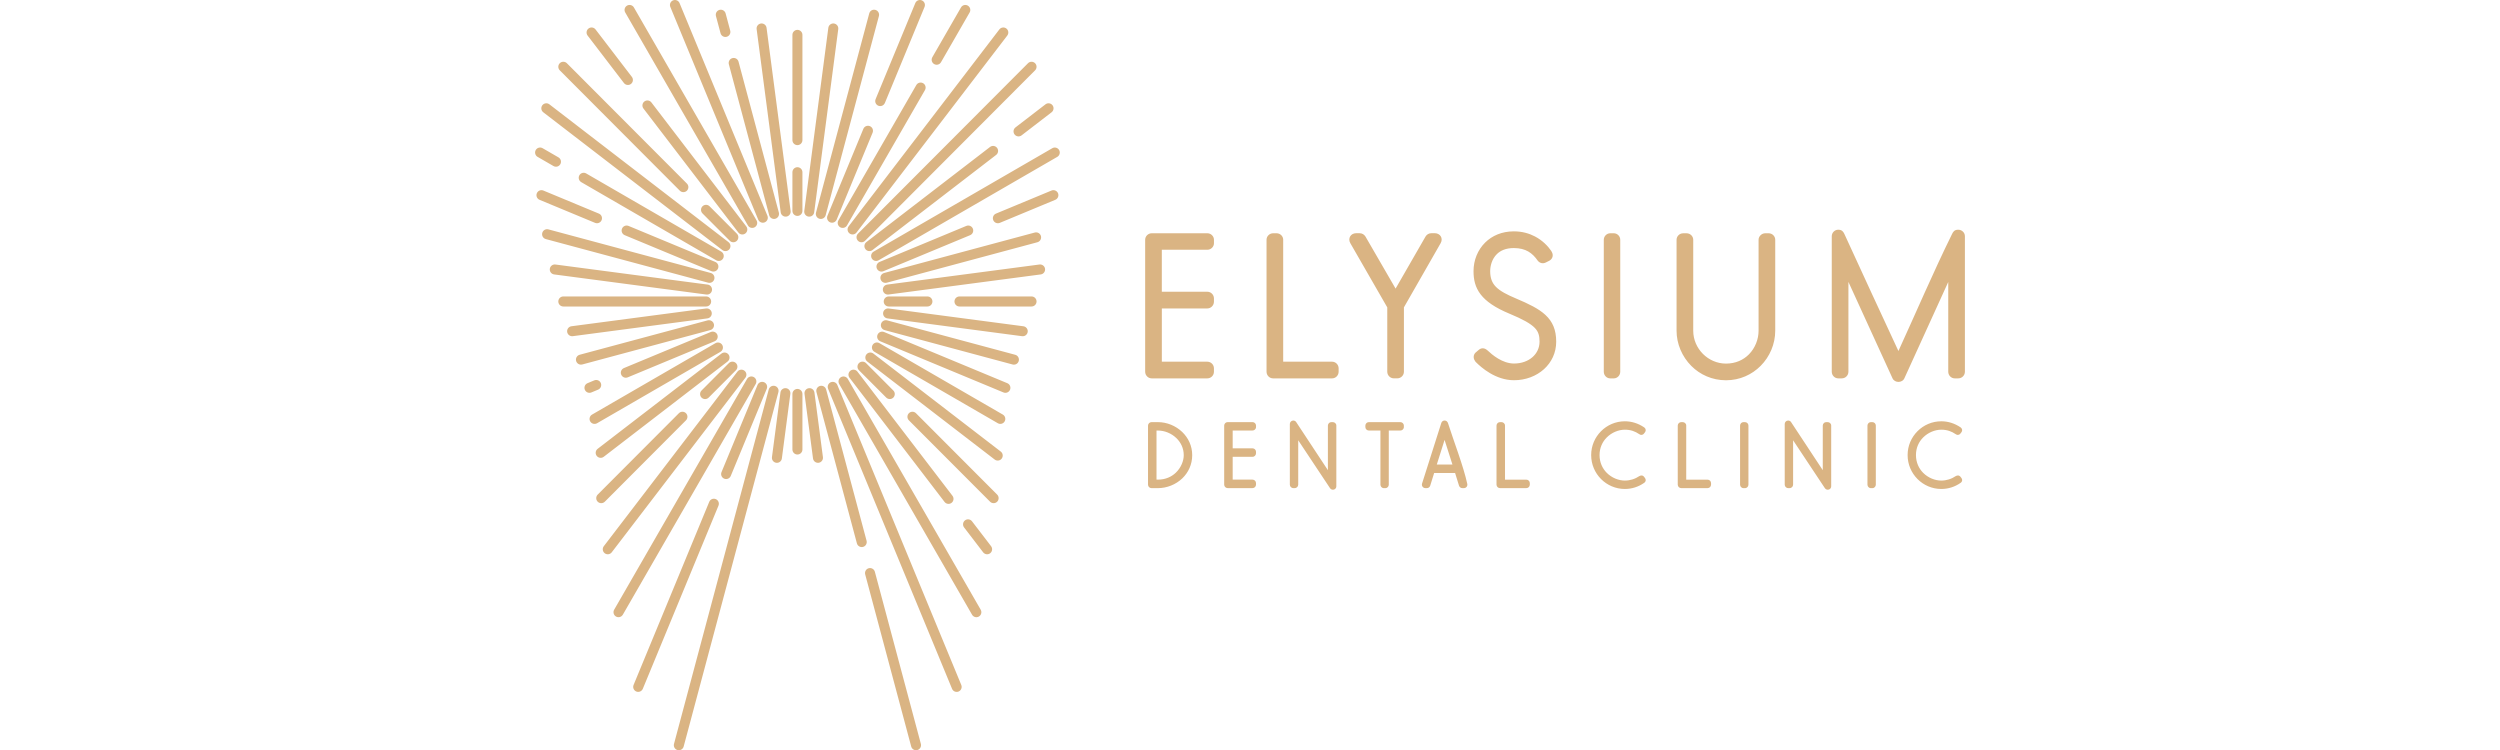 <?xml version="1.0" encoding="UTF-8"?>
<svg id="Vrstva_1" data-name="Vrstva 1" xmlns="http://www.w3.org/2000/svg" version="1.1" viewBox="0 0 1332.95 400">
  <defs>
    <style>
      .cls-1 {
        fill: #dab483;
        stroke-width: 0px;
      }
    </style>
  </defs>
  <path class="cls-1" d="M1046.56,123.45c.68.64,1.09,1.52,1.09,2.48v72.25c0,.98-.39,1.87-1.04,2.52-.65.65-1.54,1.04-2.52,1.04h-1.88c-.95,0-1.84-.41-2.47-1.09-.6-.64-.97-1.51-.97-2.47v-47.84l-23.36,51.29c-.26.66-.75,1.17-1.35,1.51-.55.32-1.2.49-1.85.49s-1.3-.17-1.85-.49c-.59-.35-1.08-.86-1.35-1.52l-23.47-51.32v47.87c0,.99-.39,1.88-1.04,2.53-.64.65-1.53,1.04-2.52,1.04h-1.88c-.95,0-1.84-.41-2.47-1.09-.6-.64-.97-1.51-.97-2.47v-72.25c0-.94.4-1.8,1.02-2.43.62-.62,1.49-1.02,2.42-1.02,2.16,0,2.77,1.23,3.32,2.34,9.46,20.82,19.19,41.57,28.78,62.33,9.41-20.54,18.63-42.15,28.57-62.32.55-1.12,1.16-2.35,3.32-2.35.97,0,1.83.38,2.46.97M938.75,125.37c.65-.61,1.55-1,2.45-1h1.77c.96,0,1.83.38,2.46.97.67.64,1.09,1.52,1.09,2.48v48.5c0,7.11-2.91,13.85-7.77,18.74-4.66,4.69-11.1,7.69-18.48,7.69s-13.88-3.01-18.49-7.64c-4.96-4.98-7.87-11.82-7.87-18.78v-48.5c0-.96.42-1.84,1.09-2.48.64-.6,1.5-.97,2.47-.97h1.77c.97,0,1.83.38,2.46.97.68.64,1.1,1.53,1.1,2.48v48.5c0,4.78,1.99,9.16,5.16,12.35,3.18,3.19,7.55,5.18,12.31,5.18,5.16,0,9.28-1.96,12.2-4.9,3.36-3.39,5.17-8.09,5.17-12.62v-48.5c0-.96.44-1.83,1.1-2.45ZM856.14,125.39c.62-.62,1.49-1.02,2.42-1.02h1.88c.93,0,1.8.4,2.42,1.02.62.63,1.02,1.49,1.02,2.43v70.36c0,.97-.38,1.83-.97,2.47-.64.68-1.52,1.1-2.48,1.1h-1.88c-.95,0-1.84-.41-2.47-1.09-.6-.64-.97-1.51-.97-2.47v-70.36c0-.94.4-1.8,1.02-2.43ZM826.1,139l-1.89.95c-.81.4-1.59.48-2.3.33-.82-.18-1.51-.65-1.99-1.25l-.08-.11c-1.36-1.96-2.95-3.64-4.97-4.81-2.01-1.16-4.52-1.85-7.74-1.85-4.22,0-7.11,1.33-9.02,3.21-2.7,2.64-3.58,6.42-3.58,9.1,0,3.75,1.04,6.36,3.15,8.46,2.27,2.26,5.81,4.08,10.59,6.1,6.87,2.91,12.12,5.43,15.73,8.8,3.8,3.54,5.73,7.88,5.73,14.26,0,5.93-2.5,11.01-6.51,14.64-4.11,3.72-9.79,5.9-15.98,5.9-4.9,0-9.27-1.69-12.79-3.76-3.46-2.03-6.07-4.42-7.51-5.86-.14-.14-.27-.3-.41-.48-.46-.63-.75-1.38-.79-2.13-.04-.88.24-1.74.92-2.43.11-.11.23-.22.36-.31l1.36-1.16c.76-.65,1.53-.97,2.48-.87.8.08,1.56.47,2.41,1.24l.03.03c1.05,1,2.99,2.73,5.48,4.21,2.41,1.43,5.35,2.62,8.46,2.62,3.97,0,7.4-1.27,9.83-3.39,2.36-2.06,3.78-4.96,3.78-8.25,0-2.99-.49-5.23-2.5-7.32-2.24-2.32-6.32-4.61-13.44-7.57-7.84-3.24-12.61-6.62-15.45-10.31-2.95-3.83-3.81-7.9-3.81-12.42,0-5.79,2.21-11.3,6.22-15.26,3.69-3.64,8.89-5.95,15.27-5.95,4.42,0,8.16,1.09,11.23,2.7,4.05,2.12,6.95,5.14,8.72,7.74.13.19.2.42.32.61.43.77.57,1.62.37,2.46-.21.85-.75,1.6-1.69,2.13ZM748.54,163.91v34.26c0,.98-.39,1.87-1.04,2.52-.65.65-1.54,1.04-2.52,1.04h-1.77c-.98,0-1.87-.39-2.51-1.04-.65-.65-1.04-1.54-1.04-2.53v-34.27l-19.68-34.2c-.4-.69-.56-1.35-.56-1.97,0-.65.18-1.23.49-1.73.31-.49.72-.88,1.2-1.15.56-.31,1.2-.49,1.85-.49h1.99c.64,0,1.24.17,1.77.47.53.31.98.75,1.31,1.29l16.07,27.77,15.97-27.77c.32-.54.77-.98,1.3-1.29.53-.31,1.13-.47,1.77-.47h1.99c.65,0,1.29.17,1.84.49.49.27.9.66,1.21,1.15.31.5.49,1.08.49,1.73,0,.61-.17,1.28-.56,1.96l-19.58,34.22ZM684.17,127.82v65.02h26c.99,0,1.88.39,2.52,1.04.64.64,1.04,1.54,1.04,2.53v1.77c0,.99-.39,1.88-1.04,2.53-.64.65-1.53,1.04-2.52,1.04h-31.33c-.98,0-1.87-.39-2.51-1.04-.65-.65-1.04-1.54-1.04-2.53v-70.36c0-.96.41-1.84,1.09-2.48.64-.6,1.5-.97,2.47-.97h1.77c.97,0,1.83.38,2.46.97.68.64,1.1,1.53,1.1,2.48ZM1043.96,253.51c.51.02.96.23,1.33.71l.52.67c.27.38.43.8.36,1.3-.06.46-.32.9-.85,1.29h-.02c-1.48,1.04-3.13,1.86-4.89,2.41-1.69.53-3.48.82-5.33.82-4.96,0-9.45-2.02-12.71-5.3-3.25-3.27-5.27-7.78-5.27-12.77s2.02-9.47,5.27-12.73c3.25-3.27,7.75-5.29,12.7-5.29,1.84,0,3.61.29,5.28.81,1.76.55,3.4,1.36,4.88,2.36l.22.15c.45.36.65.77.7,1.18.08.57-.15,1.06-.35,1.33-.05.08-.56.73-.58.74-.37.46-.8.65-1.22.68-.56.05-1.03-.21-1.26-.38-1.08-.74-2.22-1.34-3.48-1.75-1.25-.41-2.63-.64-4.2-.64-3.35,0-7,1.47-9.67,4.14-2.29,2.29-3.84,5.48-3.84,9.4s1.55,7.15,3.82,9.44c2.68,2.7,6.36,4.15,9.68,4.15,1.43,0,2.78-.24,4-.61,1.42-.44,2.67-1.07,3.63-1.73l.09-.05c.38-.21.77-.34,1.18-.33ZM996.21,225.61c.33-.33.78-.54,1.28-.54h.84c.49,0,.95.21,1.28.54.33.33.54.79.54,1.28v31.51c0,.5-.2.95-.51,1.29-.33.36-.8.58-1.3.58h-.84c-.5,0-.97-.22-1.3-.58-.31-.34-.51-.79-.51-1.29v-31.51c0-.49.21-.95.54-1.28ZM972.41,225.58c.33-.31.78-.51,1.29-.51h.79c.5,0,.95.2,1.29.51.36.33.58.8.58,1.31v32.39c0,.35-.09.69-.28.99-.17.27-.43.5-.75.66l-.06.03c-.4.17-.83.19-1.22.09-.41-.11-.78-.36-1.03-.73l-16.97-25.57v23.63c0,.5-.2.96-.51,1.29-.34.36-.81.58-1.31.58h-.84c-.5,0-.97-.22-1.3-.58-.31-.33-.51-.78-.51-1.29v-32.34c0-.5.21-.95.54-1.28.33-.33.78-.54,1.28-.54.28,0,.56.06.82.18.26.12.5.31.68.55l16.97,25.74v-23.8c0-.5.22-.97.58-1.31ZM928.29,225.61c.33-.33.78-.54,1.28-.54h.84c.49,0,.95.21,1.28.54.33.33.54.79.54,1.28v31.51c0,.5-.2.95-.51,1.29-.33.36-.8.58-1.3.58h-.84c-.5,0-.97-.22-1.3-.58-.31-.34-.51-.79-.51-1.29v-31.51c0-.49.21-.95.54-1.28ZM899.06,226.89v28.85h11.37c.51,0,.98.21,1.32.54.34.34.55.81.55,1.32v.79c0,.52-.21.98-.54,1.32-.34.34-.81.55-1.32.55h-14.03c-.52,0-.98-.21-1.32-.54-.34-.34-.55-.81-.55-1.32v-31.51c0-.5.22-.97.58-1.31.33-.31.78-.51,1.29-.51h.79c.5,0,.95.2,1.29.51.36.33.58.8.58,1.31ZM875.25,253.51c.51.02.96.23,1.32.71l.52.67c.27.38.43.8.36,1.3-.06.46-.32.9-.85,1.29h-.02c-1.48,1.04-3.13,1.86-4.89,2.41-1.69.53-3.48.82-5.34.82-4.96,0-9.45-2.02-12.71-5.3-3.25-3.27-5.26-7.78-5.26-12.77s2.02-9.47,5.27-12.73c3.25-3.27,7.75-5.29,12.7-5.29,1.84,0,3.61.29,5.28.81,1.76.55,3.4,1.36,4.89,2.36l.22.15c.45.36.65.77.7,1.18.08.57-.16,1.06-.35,1.33-.05.08-.56.73-.58.74-.37.46-.8.65-1.22.68-.56.05-1.03-.21-1.26-.38-1.09-.74-2.23-1.34-3.48-1.75-1.25-.41-2.63-.64-4.2-.64-3.35,0-7,1.47-9.66,4.14-2.29,2.29-3.84,5.48-3.84,9.4s1.55,7.15,3.82,9.44c2.68,2.7,6.36,4.15,9.68,4.15,1.43,0,2.78-.24,4-.61,1.43-.44,2.67-1.07,3.63-1.73l.09-.05c.38-.21.77-.34,1.18-.33ZM802.44,226.89v28.85h11.37c.51,0,.98.21,1.31.54.34.34.55.81.55,1.32v.79c0,.52-.21.98-.54,1.32-.34.34-.81.55-1.32.55h-14.03c-.52,0-.98-.21-1.32-.54-.34-.34-.55-.81-.55-1.32v-31.51c0-.5.22-.97.58-1.31.33-.31.78-.51,1.29-.51h.79c.5,0,.95.2,1.29.51.36.33.58.8.58,1.31ZM766.07,247.69h8.34l-4.19-13.14-4.15,13.14ZM771.35,224.6c.33.25.57.6.69,1,2.98,9.37,8.36,23.33,10.28,32.39.03.15.05.3.05.42,0,.4-.12.79-.35,1.11-.25.35-.62.61-1.1.7-.12.02-.26.04-.39.04h-.89c-.39,0-.77-.15-1.08-.39-.28-.23-.51-.55-.63-.89l-2.1-6.77h-11.18l-2.1,6.77c-.12.35-.35.66-.63.89-.3.24-.68.39-1.08.39h-.89c-.17,0-.34-.03-.51-.08-.38-.11-.72-.35-.95-.66-.24-.32-.38-.71-.38-1.12,0-.17.02-.34.08-.52l10.26-32.29c.11-.4.34-.74.64-.98.31-.25.71-.4,1.12-.4s.83.14,1.14.37ZM728.55,225.58c.33-.31.78-.51,1.28-.51h16.81c.5,0,.96.2,1.29.51.36.34.58.81.58,1.31v.84c0,.5-.22.97-.58,1.31-.33.31-.78.51-1.29.51h-6.17v28.85c0,.5-.2.95-.51,1.29-.33.36-.8.58-1.3.58h-.84c-.5,0-.97-.22-1.3-.58-.31-.34-.51-.79-.51-1.29v-28.85h-6.17c-.5,0-.96-.2-1.28-.51-.36-.34-.58-.81-.58-1.31v-.84c0-.5.22-.97.58-1.31ZM708.57,225.58c.33-.31.78-.51,1.28-.51h.79c.5,0,.95.2,1.29.51.36.33.58.8.58,1.31v32.39c0,.35-.09.69-.28.99-.17.27-.43.5-.75.66l-.06.03c-.4.17-.83.19-1.22.09-.41-.11-.78-.36-1.03-.73l-16.98-25.57v23.63c0,.5-.2.96-.51,1.29-.34.36-.81.58-1.31.58h-.84c-.5,0-.97-.22-1.3-.58-.31-.33-.51-.78-.51-1.29v-32.34c0-.5.21-.95.54-1.28.33-.33.78-.54,1.28-.54.27,0,.56.06.82.18.26.12.5.31.68.55l16.97,25.74v-23.8c0-.5.22-.97.58-1.31ZM667.82,229.55h-10.58v9.49h10.58c.51,0,.98.21,1.31.54.34.34.55.81.55,1.32v.8c0,.49-.21.97-.55,1.31-.34.33-.79.55-1.31.55h-10.58v12.17h10.58c.51,0,.98.21,1.31.54.34.34.55.81.55,1.32v.79c0,.52-.21.98-.54,1.32-.34.34-.81.55-1.32.55h-13.24c-.52,0-.98-.21-1.32-.54-.34-.34-.55-.81-.55-1.32v-31.51c0-.5.22-.97.58-1.31.33-.31.78-.51,1.29-.51h13.24c.5,0,.96.2,1.29.51.36.34.58.81.58,1.31v.84c0,.5-.22.97-.58,1.31-.33.31-.78.51-1.29.51ZM617.35,229.55h-.72v26.18h.72c4.08,0,7.26-1.51,9.53-3.66,2.84-2.69,4.27-6.38,4.27-9.38,0-3.7-1.58-6.86-3.98-9.15-2.63-2.52-6.24-3.99-9.83-3.99ZM612.69,225.58c.33-.31.78-.51,1.28-.51h3.37c4.85,0,9.55,1.95,12.98,5.24,3.24,3.11,5.34,7.4,5.34,12.38s-2.09,9.3-5.29,12.37c-3.45,3.3-8.2,5.21-13.03,5.21h-3.37c-.52,0-.98-.21-1.32-.54-.34-.34-.55-.81-.55-1.32v-31.51c0-.5.22-.97.58-1.31ZM416.11,209.28c.19-1.46,1.53-2.49,2.99-2.3,1.46.19,2.49,1.53,2.3,2.99l-4.53,34.48c-.19,1.46-1.53,2.49-2.98,2.3-1.46-.19-2.49-1.53-2.3-2.99l4.53-34.48ZM471.64,175.99c-1.42-.38-2.27-1.85-1.89-3.28.38-1.43,1.84-2.27,3.27-1.89l68.27,18.34c1.42.38,2.27,1.85,1.89,3.28-.38,1.43-1.84,2.28-3.27,1.9l-68.27-18.34ZM291.01,127.47c-1.42-.38-2.27-1.85-1.89-3.28.38-1.43,1.84-2.28,3.27-1.89l86.57,23.25c1.42.38,2.27,1.85,1.89,3.28-.38,1.43-1.84,2.27-3.27,1.89l-86.57-23.25ZM440.23,114.75c-.38,1.43-1.84,2.28-3.27,1.9-1.42-.38-2.27-1.85-1.89-3.28l28.39-106.21c.38-1.43,1.84-2.28,3.27-1.89,1.42.38,2.27,1.85,1.89,3.28l-28.39,106.2ZM364.52,398.01c-.38,1.43-1.84,2.28-3.27,1.9-1.42-.38-2.27-1.85-1.89-3.28l50.51-188.96c.38-1.43,1.84-2.28,3.27-1.9,1.42.38,2.27,1.85,1.89,3.28l-50.51,188.96ZM447.43,204.72c-.73-1.28-.29-2.91.98-3.64,1.27-.73,2.9-.29,3.63.98l70.85,123.03c.73,1.28.29,2.91-.98,3.64-1.27.73-2.9.29-3.63-.98l-70.85-123.02ZM333.36,6.65c-.74-1.28-.31-2.91.97-3.65,1.27-.74,2.91-.3,3.65.97l65.39,113.54c.74,1.28.3,2.91-.97,3.65-1.27.74-2.91.3-3.64-.97L333.36,6.65ZM468.45,138.78c-1.27.73-2.9.29-3.63-.98-.73-1.28-.29-2.91.98-3.64l95.27-55.14c1.27-.73,2.9-.29,3.63.98.73,1.28.29,2.91-.98,3.64l-95.27,55.14ZM318.32,225.67c-1.27.73-2.9.29-3.63-.98-.73-1.28-.29-2.91.98-3.64l65.8-38.08c1.27-.73,2.9-.29,3.63.98.73,1.28.29,2.91-.98,3.64l-65.8,38.08ZM462.42,192.76c-1.17-.9-1.39-2.57-.5-3.75.89-1.17,2.57-1.4,3.74-.5l67.93,52.26c1.17.9,1.39,2.57.5,3.75-.89,1.17-2.57,1.4-3.74.5l-67.93-52.26ZM289.67,59.87c-1.17-.9-1.4-2.57-.5-3.75.89-1.17,2.57-1.4,3.74-.5l95.51,73.47c1.17.9,1.39,2.57.5,3.75-.89,1.17-2.57,1.4-3.74.5l-95.51-73.47ZM456.69,123.96c-.89,1.17-2.57,1.4-3.74.5-1.17-.9-1.39-2.57-.5-3.75l80.38-105.01c.89-1.17,2.57-1.4,3.74-.5,1.17.9,1.39,2.58.5,3.75l-80.38,105.01ZM326.17,294.48c-.89,1.17-2.57,1.4-3.74.5-1.17-.9-1.4-2.57-.5-3.75l71.25-93.08c.89-1.17,2.57-1.4,3.74-.5,1.17.9,1.39,2.57.5,3.75l-71.25,93.08ZM428.95,209.97c-.19-1.46.84-2.8,2.3-2.99,1.46-.19,2.8.84,2.99,2.3l4.53,34.47c.19,1.46-.84,2.8-2.3,2.99-1.46.19-2.8-.84-2.99-2.3l-4.53-34.47ZM403.42,15.52c-.19-1.46.84-2.8,2.3-2.99,1.46-.19,2.8.84,2.99,2.3l12.83,97.67c.19,1.46-.84,2.8-2.3,2.99-1.46.19-2.8-.84-2.99-2.3l-12.83-97.67ZM473.72,157.03c-1.46.19-2.8-.84-2.99-2.3-.19-1.46.84-2.8,2.3-2.99l81.18-10.71c1.46-.19,2.8.84,2.99,2.3.19,1.46-.84,2.8-2.3,2.99l-81.18,10.71ZM305.39,179.24c-1.46.19-2.8-.84-2.99-2.3-.19-1.46.84-2.8,2.3-2.99l71.8-9.48c1.46-.19,2.8.84,2.99,2.3.19,1.46-.84,2.8-2.3,2.99l-71.8,9.48ZM466.23,187.58c-1.27-.73-1.71-2.36-.98-3.64.73-1.28,2.36-1.72,3.63-.98l65.8,38.08c1.27.73,1.71,2.37.98,3.64-.73,1.28-2.36,1.72-3.63.98l-65.8-38.08ZM309.89,97.1c-1.27-.73-1.71-2.37-.98-3.64.73-1.28,2.36-1.72,3.63-.98l72.02,41.68c.84.49,1.31,1.36,1.33,2.26v.13c-.01.43-.13.87-.36,1.27-.74,1.28-2.37,1.71-3.64.97l-72-41.68ZM286.63,83.64c-1.27-.74-1.71-2.38-.97-3.65.74-1.28,2.37-1.71,3.65-.97l8.46,4.89c1.27.74,1.71,2.38.97,3.65-.74,1.28-2.37,1.71-3.64.97l-8.46-4.89ZM501.71,33.19c-.74,1.28-2.37,1.71-3.64.97-1.27-.74-1.71-2.38-.97-3.65l15.28-26.54c.74-1.28,2.37-1.71,3.64-.97,1.27.74,1.71,2.38.97,3.65l-15.28,26.54ZM451.61,120.18c-.73,1.28-2.36,1.72-3.63.99-1.27-.73-1.71-2.37-.98-3.64l41.56-72.18c.74-1.28,2.37-1.71,3.64-.97,1.27.74,1.71,2.38.97,3.65l-41.56,72.15ZM332.07,327.74c-.73,1.28-2.36,1.72-3.63.98-1.27-.73-1.71-2.37-.98-3.64l70.85-123.03c.74-1.28,2.37-1.71,3.65-.97,1.27.74,1.71,2.38.97,3.65l-70.85,123.01ZM461.3,306.25c-.38-1.43.47-2.9,1.89-3.28,1.42-.38,2.89.47,3.27,1.89l24.53,91.77c.38,1.43-.47,2.89-1.89,3.28-1.42.38-2.89-.47-3.27-1.9l-24.53-91.76ZM435.32,209.05c-.38-1.43.47-2.89,1.89-3.28,1.42-.38,2.89.47,3.27,1.9l21.56,80.65c.38,1.43-.47,2.9-1.89,3.28-1.42.38-2.89-.47-3.27-1.89l-21.56-80.65ZM388.61,34.27c-.38-1.43.47-2.9,1.89-3.28,1.42-.38,2.89.47,3.27,1.89l21.51,80.49c.06.22.09.45.09.67v.07c-.02,1.17-.8,2.22-1.98,2.54-1.42.38-2.89-.47-3.27-1.9l-21.51-80.49ZM381.73,8.55c-.38-1.43.46-2.89,1.89-3.28,1.42-.38,2.89.47,3.27,1.9l2.45,9.17c.38,1.43-.46,2.9-1.89,3.28-1.42.38-2.89-.47-3.27-1.89l-2.45-9.17ZM472.77,150.73c-1.42.38-2.89-.47-3.27-1.9-.38-1.43.46-2.89,1.89-3.27l80.35-21.58c1.42-.38,2.89.47,3.27,1.9.38,1.43-.47,2.89-1.89,3.28l-80.35,21.58ZM310.44,194.33c-1.42.38-2.89-.47-3.27-1.9-.38-1.43.47-2.89,1.89-3.28l68.27-18.34c.22-.06.45-.09.67-.09h.07c1.16.02,2.22.8,2.54,1.99.38,1.43-.47,2.9-1.89,3.28l-68.27,18.34ZM514.02,281.2c-.89-1.17-.67-2.85.5-3.75,1.17-.9,2.84-.67,3.74.5l10.17,13.28c.89,1.17.67,2.85-.5,3.75-1.17.9-2.84.67-3.74-.5l-10.17-13.28ZM452.93,201.4c-.89-1.17-.67-2.85.5-3.75,1.17-.9,2.84-.67,3.74.5l50.68,66.21c.89,1.17.67,2.85-.5,3.75-1.17.9-2.84.67-3.74-.5l-50.68-66.21ZM343.07,57.86c-.89-1.17-.67-2.85.5-3.75,1.17-.9,2.84-.67,3.74.5l50.6,66.11c.89,1.17.67,2.85-.5,3.75-1.17.9-2.84.67-3.74-.5l-50.6-66.11ZM313.29,18.95c-.89-1.17-.67-2.85.5-3.75,1.17-.9,2.84-.67,3.74.5l19.38,25.31c.89,1.17.67,2.85-.5,3.75-1.17.9-2.84.67-3.74-.5l-19.38-25.31ZM544.68,72.18c-1.17.9-2.84.67-3.74-.5-.89-1.17-.67-2.85.5-3.75l16-12.31c1.17-.9,2.84-.67,3.74.5.89,1.17.67,2.85-.5,3.75l-16,12.31ZM465.17,133.34c-1.06.81-2.54.7-3.47-.2l-.27-.31c-.89-1.17-.67-2.85.5-3.75l65.95-50.73c1.17-.9,2.84-.67,3.74.5.89,1.17.67,2.85-.5,3.75l-65.95,50.73ZM321.89,243.56c-1.17.9-2.84.67-3.74-.5-.89-1.17-.67-2.85.5-3.75l66.04-50.8c1.17-.9,2.84-.67,3.74.5.89,1.17.67,2.85-.5,3.75l-66.04,50.8ZM441.65,14.83c.19-1.46,1.53-2.49,2.99-2.3,1.46.19,2.49,1.53,2.3,2.99l-12.83,97.67c-.19,1.46-1.53,2.49-2.99,2.3-1.46-.19-2.49-1.53-2.3-2.99l12.83-97.67ZM522.85,176.33l-49.69-6.56c-1.46-.19-2.49-1.53-2.3-2.99.19-1.46,1.53-2.49,2.99-2.3l71.8,9.48c1.46.19,2.49,1.53,2.3,2.99-.19,1.46-1.53,2.49-2.99,2.3l-22.11-2.92ZM295.45,146.32c-1.46-.19-2.49-1.53-2.3-2.99.19-1.46,1.53-2.49,2.99-2.3l81.18,10.71c1.32.17,2.29,1.29,2.32,2.59l-.02.41c-.19,1.46-1.53,2.49-2.99,2.3l-81.18-10.72ZM533.06,118.83c-1.36.56-2.92-.09-3.48-1.46-.56-1.36.09-2.92,1.45-3.48l29.61-12.3c1.36-.56,2.92.09,3.48,1.45.56,1.36-.09,2.93-1.45,3.49l-29.61,12.3ZM470.99,144.61c-1.36.56-2.92-.09-3.48-1.46-.56-1.36.09-2.92,1.45-3.48l46.27-19.22c1.36-.56,2.92.09,3.48,1.46.56,1.36-.09,2.92-1.45,3.48l-46.27,19.22ZM334.69,201.2c-1.36.56-2.92-.09-3.48-1.46-.56-1.36.09-2.92,1.45-3.49l46.33-19.24c1.36-.56,2.92.09,3.48,1.46.56,1.36-.09,2.92-1.45,3.49l-46.33,19.24ZM315.3,209.25c-1.36.56-2.92-.09-3.48-1.46s.09-2.92,1.45-3.49l3.6-1.5c1.36-.56,2.92.09,3.48,1.46.56,1.36-.09,2.93-1.45,3.49l-3.6,1.5ZM441.52,207.29c-.56-1.36.09-2.92,1.45-3.49,1.36-.56,2.92.09,3.48,1.46l66.09,159.96c.56,1.36-.09,2.92-1.45,3.49-1.36.56-2.92-.09-3.48-1.46l-66.09-159.96ZM357.4,3.69c-.56-1.36.09-2.93,1.45-3.49,1.36-.56,2.92.09,3.48,1.46l46.86,113.4c.56,1.36-.09,2.92-1.45,3.49-1.36.56-2.92-.09-3.48-1.46L357.4,3.69ZM471.78,54.91c-.56,1.36-2.12,2.02-3.48,1.46-1.36-.56-2.01-2.12-1.45-3.48L488.02,1.66c.56-1.36,2.12-2.02,3.48-1.46,1.36.56,2.01,2.12,1.45,3.49l-21.16,51.23ZM446.1,117.09c-.56,1.36-2.12,2.02-3.48,1.46-1.36-.56-2.01-2.12-1.45-3.49l19.15-46.35c.56-1.36,2.12-2.01,3.48-1.45,1.36.56,2.01,2.12,1.45,3.49l-19.15,46.35ZM389.62,253.77c-.56,1.36-2.12,2.01-3.48,1.45-1.36-.56-2.01-2.12-1.45-3.48l19.21-46.49c.56-1.36,2.12-2.02,3.48-1.46,1.36.56,2.01,2.12,1.45,3.49l-19.21,46.49ZM342.74,367.24c-.56,1.36-2.12,2.02-3.48,1.46s-2.01-2.12-1.45-3.49l40.34-97.64c.56-1.36,2.12-2.02,3.48-1.46,1.36.56,2.01,2.12,1.45,3.49l-40.34,97.64ZM469.33,181.96c-1.36-.56-2.01-2.12-1.45-3.48.56-1.36,2.12-2.02,3.48-1.46l65.72,27.29c1.36.56,2.01,2.12,1.45,3.49-.56,1.36-2.12,2.01-3.48,1.45l-65.72-27.29ZM333.09,125.39c-1.36-.56-2.01-2.12-1.45-3.48.56-1.36,2.12-2.02,3.48-1.46l46.27,19.21c1.36.56,2.01,2.12,1.45,3.48-.56,1.37-2.12,2.02-3.48,1.46l-46.27-19.21ZM287.68,106.54c-1.36-.56-2.01-2.12-1.45-3.49.56-1.36,2.12-2.02,3.48-1.46l29.61,12.3c1.36.56,2.01,2.12,1.45,3.48-.56,1.36-2.12,2.02-3.48,1.46l-29.61-12.3ZM511.57,163.42c-1.48,0-2.67-1.2-2.67-2.68s1.2-2.68,2.67-2.68h38.43c1.48,0,2.67,1.2,2.67,2.68s-1.2,2.68-2.67,2.68h-38.43ZM473.85,163.42c-1.48,0-2.67-1.2-2.67-2.68s1.2-2.68,2.67-2.68h20.63c1.48,0,2.67,1.2,2.67,2.68s-1.2,2.68-2.67,2.68h-20.63ZM300.35,163.42c-1.48,0-2.67-1.2-2.67-2.68s1.2-2.68,2.67-2.68h76.15c1.48,0,2.67,1.2,2.67,2.68s-1.2,2.68-2.67,2.68h-76.15ZM422.5,210.05c0-1.48,1.2-2.68,2.67-2.68s2.67,1.2,2.67,2.68v29.61c0,1.48-1.2,2.68-2.67,2.68s-2.67-1.2-2.67-2.68v-29.61ZM422.5,91.83c0-1.48,1.2-2.68,2.67-2.68s2.67,1.2,2.67,2.68v20.61c0,1.48-1.2,2.68-2.67,2.68s-2.67-1.2-2.67-2.68v-20.61ZM422.5,18.6c0-1.48,1.2-2.68,2.67-2.68s2.67,1.2,2.67,2.68v56.1c0,1.48-1.2,2.68-2.67,2.68s-2.67-1.2-2.67-2.68V18.6ZM461.23,128.38c-1.04,1.05-2.74,1.05-3.78,0-1.04-1.04-1.04-2.74,0-3.79l90.66-90.88c1.04-1.04,2.74-1.04,3.78,0,1.04,1.05,1.04,2.74,0,3.79l-90.66,90.88ZM377.83,212c-1.04,1.04-2.74,1.04-3.78,0-1.04-1.05-1.04-2.74,0-3.79l14.57-14.6c1.04-1.05,2.74-1.05,3.78,0,1.04,1.04,1.04,2.74,0,3.79l-14.56,14.6ZM322.46,267.5c-1.04,1.04-2.74,1.04-3.78,0-1.04-1.04-1.04-2.74,0-3.79l43.29-43.39c1.04-1.05,2.74-1.05,3.78,0,1.04,1.04,1.04,2.74,0,3.79l-43.28,43.39ZM484.6,224.11c-1.04-1.05-1.04-2.74,0-3.79,1.04-1.05,2.74-1.05,3.78,0l43.29,43.39c1.04,1.04,1.04,2.74,0,3.79-1.04,1.04-2.74,1.04-3.78,0l-43.29-43.39ZM457.96,197.39c-1.04-1.05-1.04-2.74,0-3.79,1.04-1.04,2.74-1.04,3.78,0l14.56,14.6c1.04,1.04,1.04,2.74,0,3.79-1.04,1.04-2.74,1.04-3.78,0l-14.56-14.6ZM374.55,113.78c-1.04-1.05-1.04-2.74,0-3.79,1.04-1.04,2.74-1.04,3.78,0l14.56,14.6c1.04,1.04,1.04,2.74,0,3.79-1.04,1.05-2.74,1.05-3.78,0l-14.57-14.6ZM298.46,37.5c-1.04-1.05-1.04-2.74,0-3.79,1.04-1.04,2.74-1.04,3.78,0l64.01,64.17c1.04,1.05,1.04,2.74,0,3.79-1.04,1.04-2.74,1.04-3.78,0l-64.01-64.17ZM643.69,133.16h-24.23v22.39h24.23c.99,0,1.88.39,2.52,1.04.64.65,1.04,1.53,1.04,2.53v1.78c0,.93-.41,1.85-1.06,2.51-.63.63-1.5,1.05-2.49,1.05h-24.23v28.39h24.23c.98,0,1.87.39,2.51,1.04.65.65,1.04,1.54,1.04,2.53v1.77c0,.98-.39,1.87-1.04,2.52-.65.65-1.54,1.04-2.52,1.04h-29.56c-.98,0-1.87-.39-2.51-1.04-.65-.65-1.04-1.54-1.04-2.53v-70.36c0-.96.42-1.84,1.09-2.48.64-.6,1.5-.97,2.47-.97h29.56c.97,0,1.83.38,2.46.97.68.64,1.1,1.53,1.1,2.48v1.89c0,.96-.41,1.84-1.09,2.48-.64.6-1.5.98-2.47.98Z"/>
</svg>